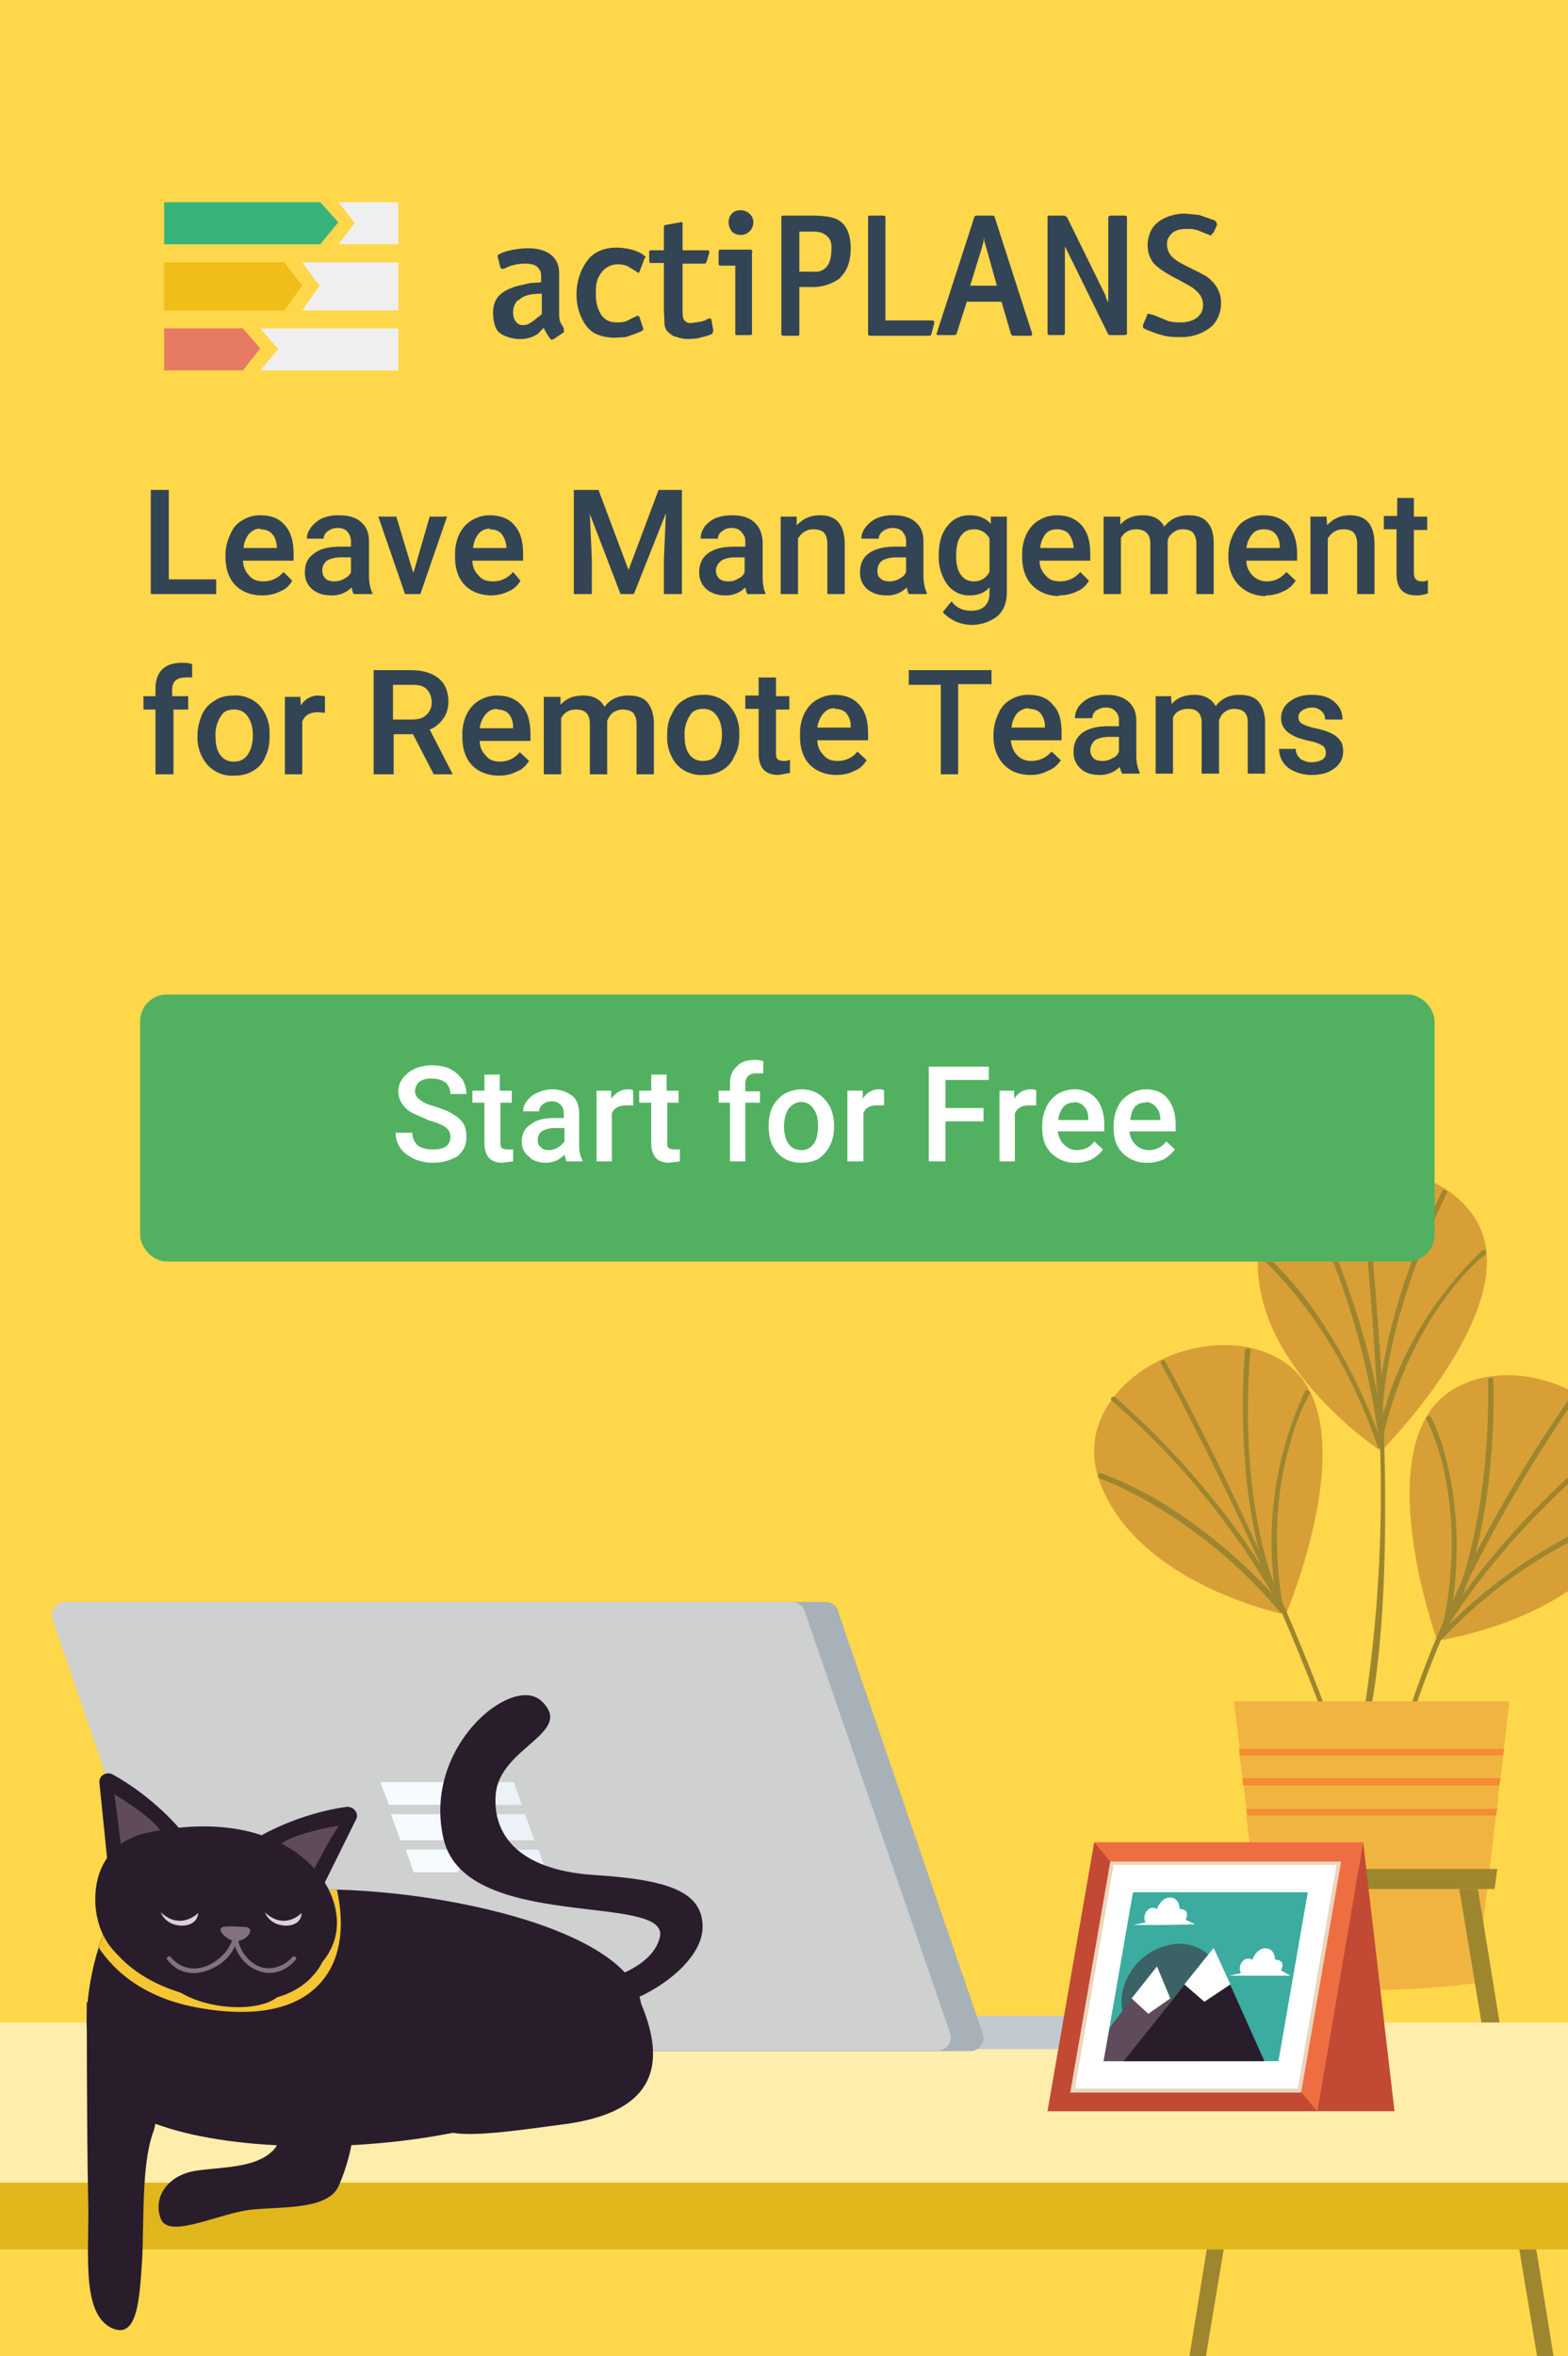 <svg width="235" height="353" fill="none" xmlns="http://www.w3.org/2000/svg"><g clip-path="url(#clip0)"><path fill="#FFD74A" d="M0 0h235v353H0z"/><path fill="#FFD74A" d="M0 0h235v353H0z"/><path d="M192.7 241.9s-21.7-4.3-27.7-19.4c-6-15 16-26.4 27.7-18.3 12.4 8.7 0 37.7 0 37.7z" fill="#D89F37"/><path d="M205.5 281.5c-.2 0-.3-.1-.4-.3-2-14-10.4-34.2-17-48.6-7.2-15.7-14-28.2-14.1-28.3-.1-.2 0-.4.1-.5.2-.1.5 0 .5.1.1.1 7 12.7 14.1 28.4 6.7 14.4 15 34.7 17.1 48.8.2.2 0 .4-.3.4z" fill="#9E862F"/><path d="M191.9 240.4c-.2 0-.3 0-.4-.2a115.4 115.4 0 00-24.8-30.3.3.3 0 01-.1-.5c.1-.2.4-.2.5-.1.1.1 15.5 12.9 25 30.6.2.2 0 .4-.1.5h-.1z" fill="#9E862F"/><path d="M192.3 241.7l-.4-.1a74.2 74.2 0 00-18.6-15.9c-5-3-8.5-4.2-8.5-4.2-.2-.1-.3-.3-.2-.5 0-.2.2-.3.4-.3.2.1 3.6 1.2 8.8 4.2 4.7 2.9 11.9 8 18.8 16v.6l-.3.2zM190.4 237c-.2 0-.4 0-.4-.2-5.3-15.5-3.4-34.3-3.4-34.5 0-.2.2-.3.5-.3.2 0 .4.2.3.5 0 .2-2 18.8 3.3 34.1 0 .2 0 .5-.3.5z" fill="#9E862F"/><path d="M191.7 240.1c-.2 0-.4-.1-.4-.3a53.2 53.2 0 014.3-31.4c.1-.2.3-.2.5 0 .2 0 .3.2.2.4 0 0-1.9 3.1-3.2 8.4-1.4 5-2.5 12.8-1 22.4 0 .3-.1.5-.4.5z" fill="#9E862F"/><path d="M215.4 245.8s21.9-3 28.8-17.7c7-14.6-14.4-27.3-26.5-19.9-13 8-2.3 37.6-2.3 37.6z" fill="#D89F37"/><path d="M207.2 280.2a.4.4 0 01-.4-.4c0-7.2 1.6-15.4 4.7-24.4 2.4-7.2 5.7-14.9 9.8-22.9 7.1-13.6 14.3-23.5 14.3-23.5.1-.2.4-.2.5-.1.2.1.2.4.1.5 0 0-7.2 10-14.2 23.5-6.5 12.5-14.3 30.8-14.5 47 0 .2-.1.3-.3.3z" fill="#9E862F"/><path d="M216.4 244.4h-.2c-.2-.2-.3-.4-.2-.6 10.5-17 26.7-29 26.8-29 .2-.2.4-.1.5 0 .2.2.1.4 0 .5-.2.1-16.2 12-26.6 28.8 0 .2-.2.3-.3.3z" fill="#9E862F"/><path d="M216 245.6l-.4-.1a.4.4 0 010-.5 76.4 76.4 0 0119.8-15c5.3-2.7 8.8-3.6 9-3.6.1 0 .3 0 .4.2 0 .2 0 .4-.3.5 0 0-3.6 1-8.8 3.7-5 2.5-12.2 7-19.5 14.7l-.3.1zM218 241.2c-.3 0-.4-.3-.3-.5 6.1-15 5.3-33.7 5.3-33.9 0-.2.2-.4.4-.4s.4.1.4.4c0 .2.9 19-5.3 34.2l-.4.2z" fill="#9E862F"/><path d="M216.6 244.1h-.1a.5.5 0 01-.3-.4c2.1-9.6 1.4-17.5.4-22.4a33.7 33.7 0 00-2.8-8.6c-.1-.2 0-.5.2-.5.2-.2.5 0 .5.2.1.1 1.7 3.2 2.8 8.7 1 5 1.8 13.1-.3 22.8l-.4.2z" fill="#9E862F"/><path d="M207 217.4s-18.5-12-18.5-28.2c0-16.3 24.7-18.6 32.5-6.8 8.3 12.7-14 35-14 35z" fill="#D89F37"/><path d="M204.4 259c-.2 0-.3-.3-.3-.5a214 214 0 002.2-51.4c-1-17.3-2.6-31.4-2.6-31.5 0-.2 0-.4.3-.5.2 0 .4.1.4.3 0 .2 1.7 14.3 2.7 31.6.8 16 1 37.8-2.2 51.7 0 .2-.3.3-.5.3z" fill="#9E862F"/><path d="M207 215.8c-.2 0-.4-.2-.4-.4a114.7 114.7 0 00-11.8-37.4c-.1-.1 0-.4.1-.5.2-.2.5-.1.6 0 0 .3 9.6 17.8 11.9 37.7 0 .3-.1.5-.4.6z" fill="#9E862F"/><path d="M207 217c-.2 0-.4 0-.5-.2-3.4-10-8-17.3-11.4-21.6-3.6-4.7-6.4-7-6.4-7a.3.3 0 01-.1-.6c.1-.2.4-.2.5 0 .2 0 3 2.4 6.6 7 3.3 4.5 8 11.8 11.5 22 0 .2 0 .4-.3.5 0 0 .1 0 0 0zM206.9 212.1c-.3 0-.4-.2-.4-.4.8-16.4 9.5-33 9.7-33.3.1-.2.3-.2.5 0 .2 0 .3.2.1.4 0 .2-8.8 16.8-9.6 33 0 .1-.1.3-.3.3z" fill="#9E862F"/><path d="M207 215.4h-.1a.5.5 0 01-.4-.4 53.9 53.9 0 0115.7-27.7h.5v.6s-3 2.2-6.2 6.7c-3 4.1-7 11-9.2 20.6l-.4.2z" fill="#9E862F"/><path d="M226.2 255l-.8 6.9-.1 1.2-.4 3.2-.2 1.2-.3 3.4-.2 1.2-3 25a120.6 120.6 0 01-31.4 0l-3-25v-1.2l-.4-3.4-.2-1.2-.4-3.2v-1.2l-.9-7h41.3z" fill="#F2B441"/><path d="M225.4 262l-.1 1h-39.5l-.1-1h39.7zM224.9 266.4l-.2 1.1h-38.4l-.1-1.1h38.7zM224.4 271l-.2 1H187l-.2-1h37.7z" fill="#F28D32"/><path d="M224 283h-36.8l-.5-3h37.7l-.4 3z" fill="#9E862F"/><path d="M228.3 334H183l-.5-3h46.2l-.5 3z" fill="#291D2C"/><path d="M189.6 283l-17 105h2.3l17.5-105h-2.8zM221.5 283l17 105h-2.3l-17.5-105h2.8z" fill="#9E862F"/><path fill-rule="evenodd" clip-rule="evenodd" d="M24.6 49.2h11.8l2.6 3-2.6 3.3H24.6v-6.3z" fill="#E67A62"/><path fill-rule="evenodd" clip-rule="evenodd" d="M24.6 30.3H48l2.7 3-2.7 3.3H24.6v-6.3z" fill="#38B47B"/><path fill-rule="evenodd" clip-rule="evenodd" d="M45.3 39.3h14.4v7.2H45.3l2.6-3.7-2.6-3.5zM50.7 30.3h9v6.3h-9l2.5-3.2-2.5-3.1z" fill="#EFEFEF"/><path fill-rule="evenodd" clip-rule="evenodd" d="M24.6 39.3h18l2.7 3.5-2.7 3.7h-18v-7.2z" fill="#F0BD19"/><path fill-rule="evenodd" clip-rule="evenodd" d="M39 49.2h20.7v6.3H39l2.7-3.2-2.7-3.1z" fill="#EFEFEF"/><path d="M126 41.6a7 7 0 01-4.6 1.4h-1.6v7c0 .2 0 .3-.3.3h-2c-.3 0-.4-.1-.4-.3V32.6c0-.2.1-.3.3-.3h4.4c1.6 0 3 .2 3.7.6 1.4.7 2 2.3 2 4.3 0 1.8-.5 3.4-1.6 4.4zm-2.4-6.5c-.5-.3-.9-.4-2-.4h-1.8v6h1.4c1.1 0 1.4.1 2-.2 1-.5 1.4-1.6 1.4-3.1.1-1.3-.3-1.8-1-2.3zM140 48.5l-.4 1.5c0 .2-.2.3-.4.3h-8.8c-.2 0-.3-.1-.3-.3V32.6c0-.2 0-.3.2-.3h2.1c.2 0 .3.1.3.3V48h7l.3.1v.4zm14.6 1.8H151.9c-.2 0-.3-.1-.4-.3l-1.4-4.8h-5.2l-1.5 4.7c0 .2-.2.3-.5.3h-2.3c-.2 0-.3-.1-.2-.3l5.6-17.3c0-.2.2-.3.4-.3h2.3c.2 0 .4.1.4.3l5.6 17.4-.1.3zm-6.7-12.9l-.3-1c-.2-.6 0-.4-.1-.8l-.1.6-.3 1.1-1.7 5.5h4l-1.5-5.4zm11.7-.5v13c0 .2-.1.3-.3.3h-2c-.2 0-.3-.1-.3-.3V32.6c0-.2 0-.3.3-.3h2.2l.4.2 5.8 11.8c0 .3.2.6.4 1V32.6c0-.2.2-.3.4-.3h2c.3 0 .4.1.4.3v17.3c0 .2-.1.3-.3.3h-2.2c-.2 0-.4-.1-.4-.3l-6.4-13zm22-1.8l-.1.2-.5-.2-1.5-.6c-.7-.2-1-.2-1.7-.2-1 0-1.6.2-2.1.6-.5.5-.8.9-.8 1.7 0 .6.2 1.2.6 1.7.4.5 1.3 1.1 2.8 1.8l1.4.7 1.1.6c1.5 1.1 2.2 2.4 2.2 4 0 1.4-.5 2.6-1.4 3.5a7 7 0 01-4.6 1.6c-.8 0-1.6 0-2.5-.2a18.5 18.5 0 01-3.1-1.1l-.1-.2v-.3l.6-1.4v-.2l.2-.1.8.2 2.2.9c.7.2 1.3.2 1.9.2 1 0 2-.3 2.6-.9.5-.5.7-1 .7-1.7 0-1-.4-1.6-1.2-2.3-.3-.3-1.2-.8-2.5-1.5-1.8-.9-3.3-1.9-3.8-2.6-.5-.7-.8-1.6-.8-2.5 0-1.2.4-2.5 1.3-3.3 1-.9 2.6-1.5 4.3-1.5l2.1.2 2.3.8c.3.2.4.5.4.7l-.5 1.1-.3.3zm-97 14.6L83 50.8l-.4.1-.4-.5c-.1-.2-.6-.9-.7-1.3l-.2.2c-.5.5-.6.7-1 .9-.7.4-1.5.6-2.3.6-1.2 0-2.6-.4-3.3-1.1-.6-.6-.8-1.9-.8-2.9s.3-1.8.8-2.4c.7-.8 2-1.4 3.5-1.7l1.3-.3 1.6-.1v-.8c0-.7-.1-1-.4-1.3-.3-.5-1-.7-2-.7s-2.1.2-3 .7l-.4.1-.2-.1-.1-.1-.4-1.6v-.2c0-.1 0-.2.2-.2l.4-.2c1.2-.5 2.8-.7 4-.7 2.9 0 4.6 1.4 4.6 3.7v5.8c0 .7 0 1.3.3 1.8l.4.7v.5zm-7-4.7c-.5.5-.7 1.1-.7 1.8s.2 1.2.6 1.6c.4.3.5.3 1 .3s.8-.2 1.4-.6l1-.8.3-.2V44c-1.8 0-2.8.3-3.5 1zm18.9-6l-.7 1.8-.1.1-.3-.2-1.3-.8c-.4-.2-1-.3-1.5-.3a3 3 0 00-2.5 1.3c-.6.8-.8 1.5-.8 3 0 1.4.2 2 .5 2.7.5 1.1 1.3 1.7 2.6 1.7.5 0 1 0 1.5-.2l1.4-.7.3-.1.2.1.6 1.8v.2l-.2.2-1 .4-1.4.5-1.6.1c-1.5 0-3-.4-3.8-1.2-1.1-1-2-3-2-5.3 0-2.2.8-4.1 1.9-5.4 1-1.1 2.5-1.6 4-1.6 1.4 0 2.9.3 4 1l.5.4c-.3.3-.3.4-.3.5zm10.3 10.9c-.1.2-.5.3-1.1.5l-1.2.3-1.3.1c-.5 0-1.3-.1-1.7-.3-.5-.1-.6-.1-1.3-.7-.4-.3-.5-.7-.6-1.1l-.1-2.1v-7.2h-2c-.1 0-.2-.1-.2-.3v-1.3c0-.2 0-.3.3-.3h1.9V34c0-.2.1-.3.3-.3l2.2-.4c.2-.1.3 0 .3.3v3.9h3.7c.3 0 .3.1.3.4l-.4 1.3-.1.2-.2.1h-3.3v7.1c0 .9.1 1.3.4 1.5.2.2.3.3.9.3l1.4-.2c.4-.1.8-.2 1-.4l.4-.1.2.1.3 1.7-.1.4zm5.6-15.3c-.4.4-.8.6-1.4.6-.5 0-1-.2-1.3-.5-.3-.4-.5-.9-.5-1.4 0-.5.2-1 .5-1.3.4-.4.8-.5 1.3-.5s1 .2 1.3.5c.4.3.6.8.6 1.3s-.2 1-.5 1.3zm.3 3.2v12.1c0 .2 0 .3-.3.3h-1.9c-.2 0-.3 0-.3-.2V39.8H108c-.2 0-.3-.1-.3-.3v-1.8c0-.2.1-.3.3-.3h4.6l.2.4z" fill="#345"/><path d="M235 303H0v34h235v-34z" fill="#FFEDAB"/><path d="M235 327H0v10h235v-10z" fill="#E1B61C"/><path fill="#C2CAD1" d="M136 302h50v5h-50z"/><path d="M125.6 241.3a2 2 0 00-1.9-1.3H14.8a2 2 0 00-1.9 2.6L34.6 306a2 2 0 002 1.3h108.9a2 2 0 001.8-2.6l-21.7-63.3z" fill="#A8B1B8"/><path d="M120.6 241.4a2 2 0 00-1.9-1.4H9.8a2 2 0 00-1.9 2.7l21.7 63.2a2 2 0 002 1.3h108.8a2 2 0 002-2.6l-21.8-63.2z" fill="#CFD0D0"/><path fill-rule="evenodd" clip-rule="evenodd" d="M60.7 277.1h6.7l2 1.7-.8 1.7H62l-1.2-3.4zM57 267h13.3l2.2 1.6-1 1.8H58.3L57 267z" fill="#F5FBFF"/><path fill-rule="evenodd" clip-rule="evenodd" d="M70.5 271.8h8.2l1.4 3.9H72l.8-2-2.2-1.9zM71.9 267H77l1.2 3.4h-5.1l.8-1.8-2-1.6z" fill="#ECF2F8"/><path fill-rule="evenodd" clip-rule="evenodd" d="M58.7 271.8H69l2.2 1.9-.8 2H60l-1.4-3.9z" fill="#F5FBFF"/><path fill-rule="evenodd" clip-rule="evenodd" d="M68.9 277.1h11.8l1.2 3.4H70l1-1.7-2.2-1.7z" fill="#ECF2F8"/><g clip-path="url(#clip1)"><path d="M157 316.3h40.4l6.9-40.3H164l-7 40.3z" fill="#EF6E41"/><path d="M204.3 276l4.7 40.3h-11.6l6.9-40.3zM164 276l33.4 40.3H157l7-40.3z" fill="#C24A34"/><path d="M195 313.5l6-34.6h-34.6l-6 34.6H195z" fill="#EAD6BF"/><path d="M194.5 312.9l5.8-33.5h-33.4l-5.8 33.5h33.4z" fill="#fff"/><path d="M169.8 283.5l-4.4 25.3h26.2l4.4-25.3h-26.2z" fill="#3BAC9F"/><path d="M182.9 298.6a9.1 9.1 0 01-8.6 7.4c-4.1 0-6.8-3.3-6.1-7.4a9.1 9.1 0 018.6-7.4c4.1.1 6.8 3.4 6.1 7.4z" fill="#3B6266"/><path d="M174.2 288.4h-4.4l1.9-.4s-.5-.7.1-1.6c.7-1 1.6-.4 1.6-.4s.5-1.5 1.7-1.7c1.7-.2 1.7 1.7 1.7 1.7s1.7-.1.9 1.6l1.4.7-4.9.1zM188.6 296h-4.4l1.8-.4s-.5-.7.1-1.6c.7-1 1.6-.4 1.6-.4s.5-1.5 1.7-1.7c1.7-.2 1.7 1.7 1.7 1.7s1.7-.1.9 1.6l1.4.8h-4.8z" fill="#fff"/><path d="M166.3 303.8l1.6-2.1 5.5-7.1 6 14.2h-14l.9-5z" fill="#5F4B5B"/><path d="M179 308.8h10.5l-3.8-8.5-3.8-8.5-6.7 8.5-6.8 8.5H179z" fill="#291D2C"/><path d="M184.4 297.3l-3.9 2.6-3-2.6 4.4-5.5 2.5 5.5zM175.4 299.4l-3.3 2.3-2.5-2.3 3.8-4.8 2 4.8z" fill="#fff"/></g><path d="M93.6 307.4c-14 17.3-70.7 18.3-78.1 5.3-3.7-6.3-2.7-14.4-.7-21l.7-2c2-6 4.6-10.3 4.6-10.3s-.3 6.2 20.7 4c2.4-.2 5.1-.3 8-.3h1.7c22.5.6 55.2 9.5 43 24.3z" fill="#291D2C"/><path d="M48 297.1c-3.3 3.7-9 5-16.4 4l-.6-.1c-9.4-1.3-14-5.9-16.2-9.2l.7-2c1.5 3 5.8 8.2 16.3 9.8 6.9 1 12.1-.3 15-3.5 2.7-2.8 3.3-7.4 2-13h1.7c1.3 6 .4 10.8-2.5 14z" fill="#F5C533"/><path d="M27.2 274.3s-4-5-10.4-8.5c-.9-.4-2 .2-1.9 1.3l1.2 11.8s9.2.8 11.1-4.6z" fill="#291D2C"/><path d="M18.3 277.4c-.5-2.6-.6-5.4-1.2-8.6 0 0 7 4.1 7.4 6.4 0 0-3.8 3-6.2 2.2z" fill="#5F4B5B"/><path d="M39.3 274.9s5.5-3.2 12.6-4.2c1.2-.1 2 1.1 1.4 2l-4.8 9.7c0 .1-9.4-2-9.2-7.5z" fill="#291D2C"/><path d="M46.5 281c1.4-2.3 2.5-4.9 4.3-7.5 0 0-8 1.3-9.2 3.3 0-.1 2.4 4 4.9 4.2z" fill="#5F4B5B"/><path d="M22 274.6s-8.2 1.2-7.7 10.8c.7 9.6 10 10.6 10 10.6s1.7 3.1 7.5 4.3c3.7.8 9.2.6 10.7-2.2 0 0 8-3 8-10 0-7.9-9.6-17.6-28.5-13.5z" fill="#291D2C"/><path d="M24.1 286.5s.6 1.9 3.1 2c2.5 0 2.5-1.9 2.5-1.9s-2.6 2.7-5.6-.1zM39.7 286.5s.6 1.9 3.1 2c2.5 0 2.4-1.9 2.4-1.9s-2.5 2.7-5.5-.1z" fill="#DFCEDC"/><path d="M41.2 310.6s2.6 8.8-.3 11.6c-2.8 2.8-8.2 2.4-12 3.1-3.9.8-6 4-4.8 7.1 1.2 3.2 9-1 14-1.4 5-.4 11-.1 12.6-3.4 1.6-3.4 4.5-13.1-.1-16.5-4.7-3.4-7.1-4-9.4-.5zM84.3 295.5s9-2.1 11.7 4.5c4.5 10.5.9 16.5-11.1 18.2-12 1.6-25.6 3.8-15.3-4.6a55.8 55.8 0 0014.7-18.1z" fill="#291D2C"/><path d="M36.6 288.7s-2.5-.2-3.2 0c-1.1.4.7 2 1.8 2.1 1.2.1 2.3-.9 2.3-1.5 0-.7-1-.6-1-.6z" fill="#847180"/><path d="M44.4 293.5a.4.4 0 00-.5-.4l.5.4zm-9.5-3.8c0 2.2 1.3 4.3 3.2 5.3 1 .5 2 .7 3.1.5 1.1-.2 2.2-.8 3.2-2l-.5-.4a5 5 0 01-2.8 1.7 4 4 0 01-2.7-.4 5.5 5.5 0 01-2.8-4.7h-.7z" fill="#847180"/><path d="M25 293.5a.4.4 0 01.5-.4l-.5.4zm10.6-3.8c0 2.3-1.8 4.4-4 5.3-2.2 1-4.8.9-6.6-1.5l.5-.4c1.6 2 3.9 2.2 5.8 1.3 2-1 3.6-2.8 3.6-4.7h.7z" fill="#847180"/><path d="M13 300s0 19 .2 29c.3 7.4-1.2 17 3.2 19.6 4.3 2.4 4.5-4.4 4.9-10 .3-5.6-.1-14.2 1.6-19 2-4.8-1.3-20.6-9.9-19.6zM84 297.9s13.3-1 14.9-7.7c1.5-6.7-29-.7-32.4-14.6-3.3-13.8 10.2-24.8 14.6-20.8 5.2 4.8-6.2 6.9-6.8 14-.5 5.8 3.1 11.3 14.6 12.1 11.3.7 16.4 2.5 16.4 7.8 0 5.7-9.2 11.6-14.9 12-5.6.4-6.4-2.8-6.4-2.8z" fill="#291D2C"/><g filter="url(#filter0_d)"><rect x="21" y="147" width="194" height="40" rx="4" fill="#51B160"/></g><path d="M67.5 170.3c0-.6-.2-1-.7-1.4-.4-.3-1.2-.7-2.4-1l-2.7-1.2c-1.3-.8-2-1.9-2-3.2 0-1.1.5-2 1.5-2.8.9-.7 2.1-1.1 3.6-1.1 1 0 1.9.2 2.6.5.8.4 1.4 1 1.9 1.6.4.7.6 1.4.6 2.2h-2.4c0-.7-.3-1.3-.7-1.7-.5-.4-1.2-.6-2-.6a3 3 0 00-2 .5c-.3.3-.6.8-.6 1.4 0 .5.3 1 .8 1.3.4.4 1.2.7 2.3 1 1.1.4 2 .7 2.7 1.2.7.4 1.2.9 1.5 1.4.3.6.4 1.2.4 2 0 1.1-.4 2-1.3 2.8-1 .6-2.2 1-3.7 1-1 0-2-.2-2.9-.6-.8-.4-1.5-.9-2-1.6a4 4 0 01-.7-2.3h2.5c0 .8.3 1.4.8 1.9.5.4 1.3.6 2.3.6.8 0 1.5-.1 2-.5.4-.3.6-.8.6-1.4zm7.4-9.4v2.5h1.8v1.8H75v5.9c0 .4 0 .7.2.9.2.1.4.2.9.2h.8v1.8l-1.6.2c-1.8 0-2.7-1-2.7-3v-6h-1.8v-1.8h1.8V161h2.4zm10 13.1l-.3-1c-.8.8-1.7 1.2-2.8 1.2-1 0-2-.3-2.6-1-.7-.5-1-1.3-1-2.2 0-1 .4-2 1.3-2.5.8-.7 2-1 3.6-1h1.4v-.6c0-.6-.1-1-.5-1.4-.3-.3-.7-.5-1.3-.5a2 2 0 00-1.4.5c-.3.2-.5.6-.5 1h-2.4c0-.6.2-1.1.6-1.6.4-.5 1-1 1.6-1.2.6-.3 1.4-.5 2.2-.5 1.2 0 2.2.4 3 1 .7.6 1 1.5 1 2.6v4.8c0 1 .2 1.7.5 2.2v.2h-2.4zm-2.6-1.7c.4 0 .9-.1 1.3-.4.4-.2.7-.5 1-.9v-2h-1.4c-.9 0-1.5.2-2 .5-.4.3-.6.7-.6 1.3 0 .5.1.8.4 1 .3.4.7.5 1.3.5zm12.6-6.7h-1c-1 0-1.8.3-2.2 1.2v7.2h-2.3v-10.6h2.2v1.2c.7-.9 1.5-1.4 2.5-1.4.3 0 .6 0 .8.2v2.2zm5-4.7v2.5h1.8v1.8H100v5.9c0 .4 0 .7.2.9.2.1.4.2.9.2h.8v1.8l-1.6.2c-1.8 0-2.7-1-2.7-3v-6h-1.8v-1.8h1.8V161h2.4zm9.5 13.1v-8.8h-1.7v-1.8h1.7v-1c0-1.1.3-2 1-2.6.6-.7 1.5-1 2.7-1 .4 0 .8 0 1.3.2v1.8h-1c-1.1 0-1.7.5-1.7 1.7v1h2.2v1.7h-2.2v8.8h-2.3zm5.8-5.4c0-1 .2-2 .6-2.8.4-.8 1-1.4 1.7-1.9.8-.4 1.6-.7 2.6-.7 1.4 0 2.6.5 3.4 1.4 1 1 1.4 2.2 1.5 3.7v.5c0 1-.2 2-.6 2.8-.4.8-1 1.5-1.7 2-.8.4-1.6.6-2.6.6-1.5 0-2.7-.5-3.6-1.5-.9-1-1.3-2.3-1.3-4zm2.3.2c0 1.1.3 2 .7 2.6.5.6 1 .9 1.9.9.8 0 1.4-.3 1.9-1 .4-.6.6-1.5.6-2.7 0-1-.2-1.9-.7-2.5-.4-.6-1-1-1.8-1s-1.4.4-1.9 1c-.4.6-.7 1.5-.7 2.7zm15-3.2h-1c-1 0-1.8.3-2.1 1.2v7.2H127v-10.6h2.3v1.2c.6-.9 1.4-1.4 2.4-1.4.3 0 .6 0 .8.2v2.2zm15 2.4h-5.8v6h-2.5v-14.2h9v2h-6.5v4.2h5.7v2zm7.8-2.4h-1c-1 0-1.8.3-2.2 1.2v7.2h-2.3v-10.6h2.2v1.2c.6-.9 1.4-1.4 2.5-1.4.3 0 .6 0 .8.2v2.2zm6 8.6a5 5 0 01-3.7-1.4c-1-1-1.4-2.2-1.4-3.8v-.3c0-1 .2-2 .6-2.8.4-.9 1-1.5 1.7-2 .7-.4 1.6-.7 2.5-.7 1.4 0 2.5.5 3.3 1.4.8 1 1.2 2.2 1.2 4v.9h-7c.2.8.4 1.5 1 2 .5.5 1.1.8 1.9.8 1 0 2-.4 2.6-1.3l1.3 1.2c-.4.6-1 1.1-1.7 1.5-.7.3-1.5.5-2.4.5zm-.3-9a2 2 0 00-1.6.6c-.4.5-.7 1.1-.8 2h4.5v-.2c0-.8-.2-1.4-.6-1.8a2 2 0 00-1.5-.7zm11 9a5 5 0 01-3.7-1.4c-1-1-1.4-2.2-1.4-3.8v-.3c0-1 .2-2 .6-2.8.4-.9 1-1.5 1.8-2 .7-.4 1.5-.7 2.4-.7 1.5 0 2.6.5 3.3 1.4.8 1 1.2 2.2 1.2 4v.9h-6.9c0 .8.4 1.5.9 2s1.1.8 2 .8c1 0 1.9-.4 2.6-1.3l1.3 1.2c-.5.6-1 1.1-1.7 1.5-.7.3-1.5.5-2.4.5zm-.3-9a2 2 0 00-1.6.6c-.4.5-.6 1.1-.7 2h4.5v-.2c0-.8-.3-1.4-.7-1.8a2 2 0 00-1.5-.7z" fill="#fff"/><path d="M25.3 86.8h7.1V89h-9.8V73.4h2.7v13.4zm14 2.4c-1.6 0-3-.5-4-1.5s-1.5-2.5-1.5-4.2v-.3a7 7 0 01.7-3.1c.4-1 1-1.7 1.9-2.2a5 5 0 012.7-.7c1.5 0 2.8.5 3.6 1.5.9 1 1.3 2.4 1.3 4.3v1h-7.6c.1 1 .4 1.7 1 2.3.5.6 1.3.8 2.1.8 1.2 0 2.2-.5 3-1.4l1.3 1.3c-.4.7-1 1.3-1.8 1.6-.8.4-1.7.6-2.6.6zm-.3-10c-.7 0-1.2.3-1.7.8a4 4 0 00-.8 2.1h5v-.2c-.1-.9-.3-1.5-.8-2-.4-.4-1-.6-1.7-.6zM53 89a4 4 0 01-.3-1 4 4 0 01-3 1.2c-1.2 0-2.2-.3-3-1a3.2 3.2 0 01-1-2.5c0-1.2.4-2.1 1.4-2.8.9-.7 2.2-1 4-1h1.5v-.8c0-.6-.2-1-.5-1.4-.3-.4-.8-.6-1.5-.6-.6 0-1.1.2-1.5.5-.4.3-.6.7-.6 1.1H46c0-.6.2-1.2.7-1.8.4-.5 1-1 1.7-1.3a6 6 0 012.4-.4c1.4 0 2.5.3 3.3 1 .8.7 1.2 1.6 1.2 2.9v5.2c0 1 .2 1.9.5 2.5v.2H53zm-2.9-1.9c.5 0 1-.1 1.5-.4.4-.2.8-.5 1-1v-2.2h-1.4c-1 0-1.7.2-2.2.5-.5.4-.7.9-.7 1.5 0 .5.2.9.5 1.2.3.3.8.4 1.3.4zM62 85.7l2.4-8.3H67L63 89h-2.3l-4-11.6h2.7l2.5 8.3zm11.7 3.5c-1.6 0-3-.5-4-1.5s-1.5-2.5-1.5-4.2v-.3a7 7 0 01.6-3.1c.5-1 1.1-1.7 2-2.2a5 5 0 012.6-.7c1.6 0 2.9.5 3.7 1.5.9 1 1.3 2.4 1.3 4.3v1h-7.6c0 1 .4 1.7 1 2.3.5.6 1.2.8 2.1.8 1.2 0 2.2-.5 3-1.4L78 87c-.4.7-1 1.3-1.8 1.6-.8.4-1.7.6-2.7.6zm-.3-10c-.7 0-1.3.3-1.7.8a4 4 0 00-.8 2.1h5v-.2c-.1-.9-.4-1.5-.8-2-.4-.4-1-.6-1.7-.6zm16.3-5.8l4.5 12 4.5-12h3.5V89h-2.7v-5.2l.3-6.9L95 89h-2l-4.6-12 .3 6.8V89H86V73.4h3.5zM112 89a4 4 0 01-.3-1 4 4 0 01-3 1.2c-1.2 0-2.1-.3-2.9-1a3.2 3.2 0 01-1-2.5c0-1.2.4-2.1 1.3-2.8 1-.7 2.2-1 4-1h1.6v-.8c0-.6-.2-1-.6-1.4-.3-.4-.8-.6-1.5-.6-.6 0-1 .2-1.4.5-.4.3-.6.7-.6 1.1H105c0-.6.2-1.2.6-1.8.4-.5 1-1 1.7-1.3.8-.3 1.6-.4 2.5-.4 1.3 0 2.4.3 3.2 1 .8.7 1.2 1.6 1.3 2.9v5.2c0 1 .1 1.9.4 2.5v.2H112zm-2.8-1.9c.5 0 1-.1 1.4-.4.5-.2.8-.5 1-1v-2.2h-1.4c-1 0-1.6.2-2.1.5-.5.4-.8.9-.8 1.5 0 .5.2.9.5 1.2.4.3.8.4 1.4.4zm10.2-9.7v1.3c1-1 2-1.5 3.5-1.5 2.4 0 3.6 1.3 3.7 4.1V89H124v-7.5c0-.8-.2-1.3-.5-1.7-.3-.3-.9-.5-1.6-.5-1 0-1.8.5-2.3 1.4V89H117V77.4h2.4zM136.2 89a4 4 0 01-.3-1 4 4 0 01-3 1.2c-1.2 0-2.2-.3-3-1a3.2 3.2 0 01-1-2.5c0-1.2.4-2.1 1.3-2.8 1-.7 2.3-1 4-1h1.6v-.8c0-.6-.2-1-.5-1.4-.3-.4-.9-.6-1.5-.6s-1.1.2-1.5.5c-.4.3-.6.7-.6 1.1h-2.6c0-.6.2-1.2.7-1.8.4-.5 1-1 1.7-1.3a6 6 0 012.4-.4c1.4 0 2.5.3 3.3 1 .8.7 1.2 1.6 1.2 2.9v5.2c0 1 .2 1.9.5 2.5v.2h-2.7zm-2.9-1.9c.5 0 1-.1 1.5-.4.4-.2.8-.5 1-1v-2.2h-1.4c-1 0-1.7.2-2.2.5-.5.4-.7.9-.7 1.5 0 .5.1.9.5 1.2.3.3.8.4 1.3.4zm7.4-4c0-1.8.4-3.2 1.3-4.3a4 4 0 013.3-1.6c1.4 0 2.4.4 3.2 1.3v-1.1h2.4v11.2c0 1.6-.4 2.8-1.4 3.7a6.2 6.2 0 01-6.3.8c-.8-.4-1.5-.9-1.9-1.4l1.3-1.6c.8 1 1.7 1.4 3 1.4.8 0 1.5-.2 2-.7.5-.5.7-1.1.7-2V88c-.7.8-1.7 1.2-3 1.2a4 4 0 01-3.3-1.6 7 7 0 01-1.3-4.5zm2.6.2c0 1.2.2 2.1.7 2.8.5.7 1.1 1 2 1 1 0 1.8-.5 2.3-1.4v-5a2.5 2.5 0 00-2.3-1.4c-.9 0-1.5.3-2 1s-.7 1.7-.7 3zm15.4 6c-1.6 0-3-.6-4-1.6s-1.5-2.5-1.5-4.2v-.3a7 7 0 01.6-3.1c.5-1 1.1-1.7 2-2.2a5 5 0 012.6-.7c1.6 0 2.8.5 3.7 1.5.9 1 1.3 2.4 1.3 4.3v1h-7.6c0 1 .4 1.7 1 2.3.5.6 1.2.8 2.1.8 1.2 0 2.2-.5 3-1.4l1.3 1.3c-.4.7-1 1.3-1.8 1.6-.8.4-1.7.6-2.7.6zm-.3-10c-.7 0-1.3.2-1.7.7a4 4 0 00-.8 2.1h5v-.2c-.1-.9-.4-1.5-.8-2-.4-.4-1-.6-1.7-.6zm9.5-2v1.3c.9-1 2-1.4 3.4-1.4 1.6 0 2.6.6 3.2 1.7.9-1.1 2-1.7 3.6-1.7 1.3 0 2.2.3 2.8 1 .7.7 1 1.8 1 3.2V89h-2.6v-7.6c0-.7-.2-1.2-.5-1.6-.3-.3-.8-.5-1.6-.5-.6 0-1 .2-1.4.5-.4.3-.7.7-.8 1.2v8h-2.6v-7.6c0-1.4-.8-2.1-2.1-2.1-1 0-1.8.4-2.3 1.3V89h-2.6V77.4h2.5zm21.8 12c-1.6 0-3-.6-4-1.6s-1.6-2.5-1.6-4.2v-.3a7 7 0 01.7-3.1c.5-1 1-1.7 1.9-2.2a5 5 0 012.7-.7c1.6 0 2.8.5 3.7 1.5.8 1 1.3 2.4 1.3 4.3v1h-7.6c0 1 .4 1.7 1 2.3a3 3 0 002 .8c1.3 0 2.2-.5 3-1.4l1.4 1.3c-.5.7-1.1 1.3-1.9 1.6-.8.4-1.6.6-2.6.6zm-.3-10c-.7 0-1.3.2-1.7.7a4 4 0 00-.9 2.1h5v-.2c0-.9-.3-1.5-.7-2-.4-.4-1-.6-1.7-.6zm9.4-2l.1 1.4c.9-1 2-1.5 3.4-1.5 2.4 0 3.6 1.3 3.7 4.1V89h-2.6v-7.5c0-.8-.2-1.3-.5-1.7-.3-.3-.8-.5-1.6-.5-1 0-1.8.5-2.3 1.4V89h-2.6V77.4h2.4zm13.1-2.7v2.8h2v2h-2v6.4c0 .4.1.8.3 1 .2.2.5.3 1 .3.2 0 .5 0 .8-.2v2c-.6.2-1.1.3-1.7.3-2 0-3-1-3-3.3v-6.6h-1.9v-2h2v-2.7h2.5zM23.3 116v-9.7h-1.8v-2h1.8v-1c0-1.3.3-2.3 1-3 .7-.7 1.7-1 3-1 .5 0 1 0 1.5.2v2a5 5 0 00-1 0c-1.3 0-2 .6-2 1.8v1h2.4v2H26v9.7h-2.6zm6.3-6c0-1 .3-2 .7-3 .5-1 1.1-1.6 2-2.1.7-.5 1.7-.7 2.7-.7a5 5 0 013.9 1.5 6 6 0 011.5 4v.6c0 1.2-.2 2.2-.6 3-.4 1-1 1.7-1.9 2.2-.8.5-1.8.7-2.8.7a5 5 0 01-4-1.6 6.3 6.3 0 01-1.5-4.4v-.1zm2.7.3c0 1.2.2 2.1.7 2.8.5.7 1.2 1 2 1 1 0 1.6-.3 2.1-1s.8-1.7.8-3c0-1.2-.3-2.1-.8-2.8-.5-.7-1.2-1-2-1-1 0-1.6.3-2 1a5 5 0 00-.8 3zm16.4-3.5l-1-.1c-1.2 0-2 .4-2.4 1.4v7.9h-2.6v-11.6H45l.1 1.3a3 3 0 012.6-1.5l1 .1v2.5zM62 110h-3v6H56v-15.6h5.5c1.8 0 3.2.4 4.2 1.2 1 .8 1.5 2 1.5 3.5 0 1-.3 2-.8 2.6-.5.7-1.2 1.3-2 1.6l3.4 6.6v.1H65l-3.1-6zm-3-2.2h2.7c1 0 1.7-.2 2.2-.7.5-.5.8-1 .8-1.9 0-.8-.3-1.5-.8-2-.4-.4-1.1-.6-2-.6h-3v5.2zm15.8 8.4c-1.6 0-3-.5-4-1.5s-1.5-2.5-1.5-4.2v-.3a7 7 0 01.6-3.1c.5-1 1.1-1.7 2-2.2a5 5 0 012.6-.7c1.6 0 2.8.5 3.7 1.5.9 1 1.3 2.4 1.3 4.3v1h-7.6c0 1 .4 1.7 1 2.3.5.6 1.2.8 2 .8 1.3 0 2.2-.5 3-1.4l1.4 1.3c-.5.7-1 1.3-1.9 1.6-.7.4-1.6.6-2.6.6zm-.3-10c-.7 0-1.3.3-1.7.8a4 4 0 00-.9 2.1h5v-.2c0-.9-.3-1.5-.7-2-.4-.4-1-.6-1.7-.6zm9.5-1.8v1.2c.9-1 2-1.4 3.4-1.4 1.6 0 2.6.6 3.2 1.7.8-1.1 2-1.7 3.6-1.7 1.2 0 2.2.3 2.8 1 .6.7 1 1.8 1 3.2v7.6h-2.6v-7.6c0-.7-.2-1.2-.5-1.6-.3-.3-.9-.5-1.6-.5-.6 0-1 .2-1.5.5-.3.3-.6.7-.8 1.2v8h-2.6v-7.6c0-1.4-.7-2.1-2-2.1-1.1 0-1.8.4-2.3 1.3v8.4h-2.6v-11.6H84zM100 110c0-1.2.2-2.2.7-3 .4-1 1-1.7 1.9-2.2.8-.5 1.7-.7 2.8-.7a5 5 0 013.8 1.5 6 6 0 011.6 4v.6c0 1.2-.2 2.2-.7 3-.4 1-1 1.7-1.9 2.2-.8.5-1.7.7-2.8.7a5 5 0 01-4-1.6 6.3 6.3 0 01-1.4-4.4v-.1zm2.6.2c0 1.2.2 2.1.7 2.8.5.7 1.2 1 2 1 1 0 1.7-.3 2.1-1 .5-.7.8-1.7.8-3 0-1.2-.3-2.1-.8-2.8-.5-.7-1.2-1-2-1-.9 0-1.6.3-2 1a5 5 0 00-.8 3zm13.7-8.7v2.8h2v2h-2v6.4c0 .4 0 .8.2 1 .2.2.5.3 1 .3.3 0 .6 0 .9-.2v2l-1.7.3c-2 0-3-1-3-3.3v-6.6h-2v-2h2v-2.7h2.6zm9.1 14.6c-1.6 0-3-.5-4-1.5s-1.5-2.5-1.5-4.2v-.3a7 7 0 01.6-3.1c.5-1 1.1-1.7 2-2.2a5 5 0 012.6-.7c1.6 0 2.8.5 3.7 1.5.9 1 1.3 2.4 1.3 4.3v1h-7.6c0 1 .4 1.7 1 2.3.5.6 1.2.8 2 .8 1.3 0 2.3-.5 3-1.4l1.4 1.3c-.5.7-1 1.3-1.9 1.6-.7.4-1.6.6-2.6.6zm-.3-10c-.7 0-1.3.3-1.7.8a4 4 0 00-.9 2.1h5v-.2c0-.9-.3-1.5-.7-2-.4-.4-1-.6-1.7-.6zm23.4-3.6h-4.9V116H141v-13.4h-4.8v-2.2h12.4v2.2zm6 13.6c-1.7 0-3-.5-4-1.5s-1.6-2.5-1.6-4.2v-.3a7 7 0 01.7-3.1c.4-1 1-1.7 1.9-2.2a5 5 0 012.7-.7c1.6 0 2.8.5 3.6 1.5 1 1 1.3 2.4 1.3 4.3v1h-7.6c.1 1 .4 1.7 1 2.3.6.6 1.3.8 2.1.8 1.2 0 2.2-.5 3-1.4l1.4 1.3c-.5.7-1.1 1.3-2 1.6-.7.4-1.6.6-2.5.6zm-.3-10c-.7 0-1.3.3-1.8.8a4 4 0 00-.8 2.1h5v-.2c0-.9-.3-1.5-.7-2-.4-.4-1-.6-1.7-.6zm14 9.8a4 4 0 01-.4-1 4 4 0 01-3 1.2c-1.2 0-2.2-.3-2.9-1a3.2 3.2 0 01-1-2.5c0-1.2.4-2.1 1.3-2.8 1-.7 2.2-1 4-1h1.5v-.8c0-.6-.1-1-.5-1.4-.3-.4-.8-.6-1.5-.6-.6 0-1 .2-1.5.5-.3.3-.5.7-.5 1.1h-2.6c0-.6.2-1.2.6-1.8.4-.5 1-1 1.7-1.3a6 6 0 012.4-.4c1.4 0 2.5.3 3.3 1 .8.7 1.2 1.6 1.2 2.9v5.2c0 1 .2 1.9.5 2.5v.2h-2.7zm-3-1.9c.6 0 1-.1 1.5-.4.5-.2.8-.5 1-1v-2.2h-1.4c-1 0-1.7.2-2.2.5-.4.4-.7.9-.7 1.5 0 .5.2.9.5 1.2.3.3.8.4 1.4.4zm10.3-9.7l.1 1.2c.8-1 2-1.4 3.4-1.4 1.5 0 2.6.6 3.2 1.7.8-1.1 2-1.7 3.5-1.7 1.3 0 2.3.3 2.9 1 .6.7 1 1.8 1 3.2v7.6H187v-7.6c0-.7-.1-1.2-.5-1.6-.3-.3-.8-.5-1.6-.5-.5 0-1 .2-1.4.5-.4.3-.6.7-.8 1.2v8h-2.6v-7.6c0-1.4-.7-2.1-2-2.1-1.1 0-1.9.4-2.3 1.3v8.4h-2.6v-11.6h2.4zm23.2 8.4c0-.4-.2-.8-.5-1a6 6 0 00-2-.7c-.8-.2-1.6-.4-2.2-.7-1.3-.6-2-1.5-2-2.7a3 3 0 011.3-2.5c.9-.7 2-1 3.3-1 1.4 0 2.5.3 3.3 1 .9.7 1.3 1.6 1.3 2.7h-2.6c0-.5-.2-1-.6-1.3-.3-.3-.8-.5-1.4-.5-.6 0-1 .2-1.4.4-.4.3-.6.6-.6 1 0 .5.2.8.5 1 .4.2 1 .5 2 .7 1 .2 1.9.5 2.5.8.6.3 1 .7 1.3 1.1.3.4.4 1 .4 1.6a3 3 0 01-1.3 2.5c-.9.7-2 1-3.4 1a6 6 0 01-2.5-.5c-.8-.3-1.4-.8-1.8-1.4-.4-.6-.6-1.3-.6-2h2.5c0 .7.3 1.1.7 1.5.5.3 1 .5 1.7.5s1.2-.2 1.6-.4c.4-.3.5-.6.5-1z" fill="#345"/></g><defs><clipPath id="clip0"><path fill="#fff" d="M0 0h235v353H0z"/></clipPath><clipPath id="clip1"><path transform="matrix(-1 0 0 1 209 276)" fill="#fff" d="M0 0h52v40.3H0z"/></clipPath><filter id="filter0_d" x="21" y="147" width="194" height="42" filterUnits="userSpaceOnUse" color-interpolation-filters="sRGB"><feFlood flood-opacity="0" result="BackgroundImageFix"/><feColorMatrix in="SourceAlpha" values="0 0 0 0 0 0 0 0 0 0 0 0 0 0 0 0 0 0 127 0"/><feOffset dy="2"/><feColorMatrix values="0 0 0 0 0.267 0 0 0 0 0.549 0 0 0 0 0.235 0 0 0 1 0"/><feBlend in2="BackgroundImageFix" result="effect1_dropShadow"/><feBlend in="SourceGraphic" in2="effect1_dropShadow" result="shape"/></filter></defs></svg>